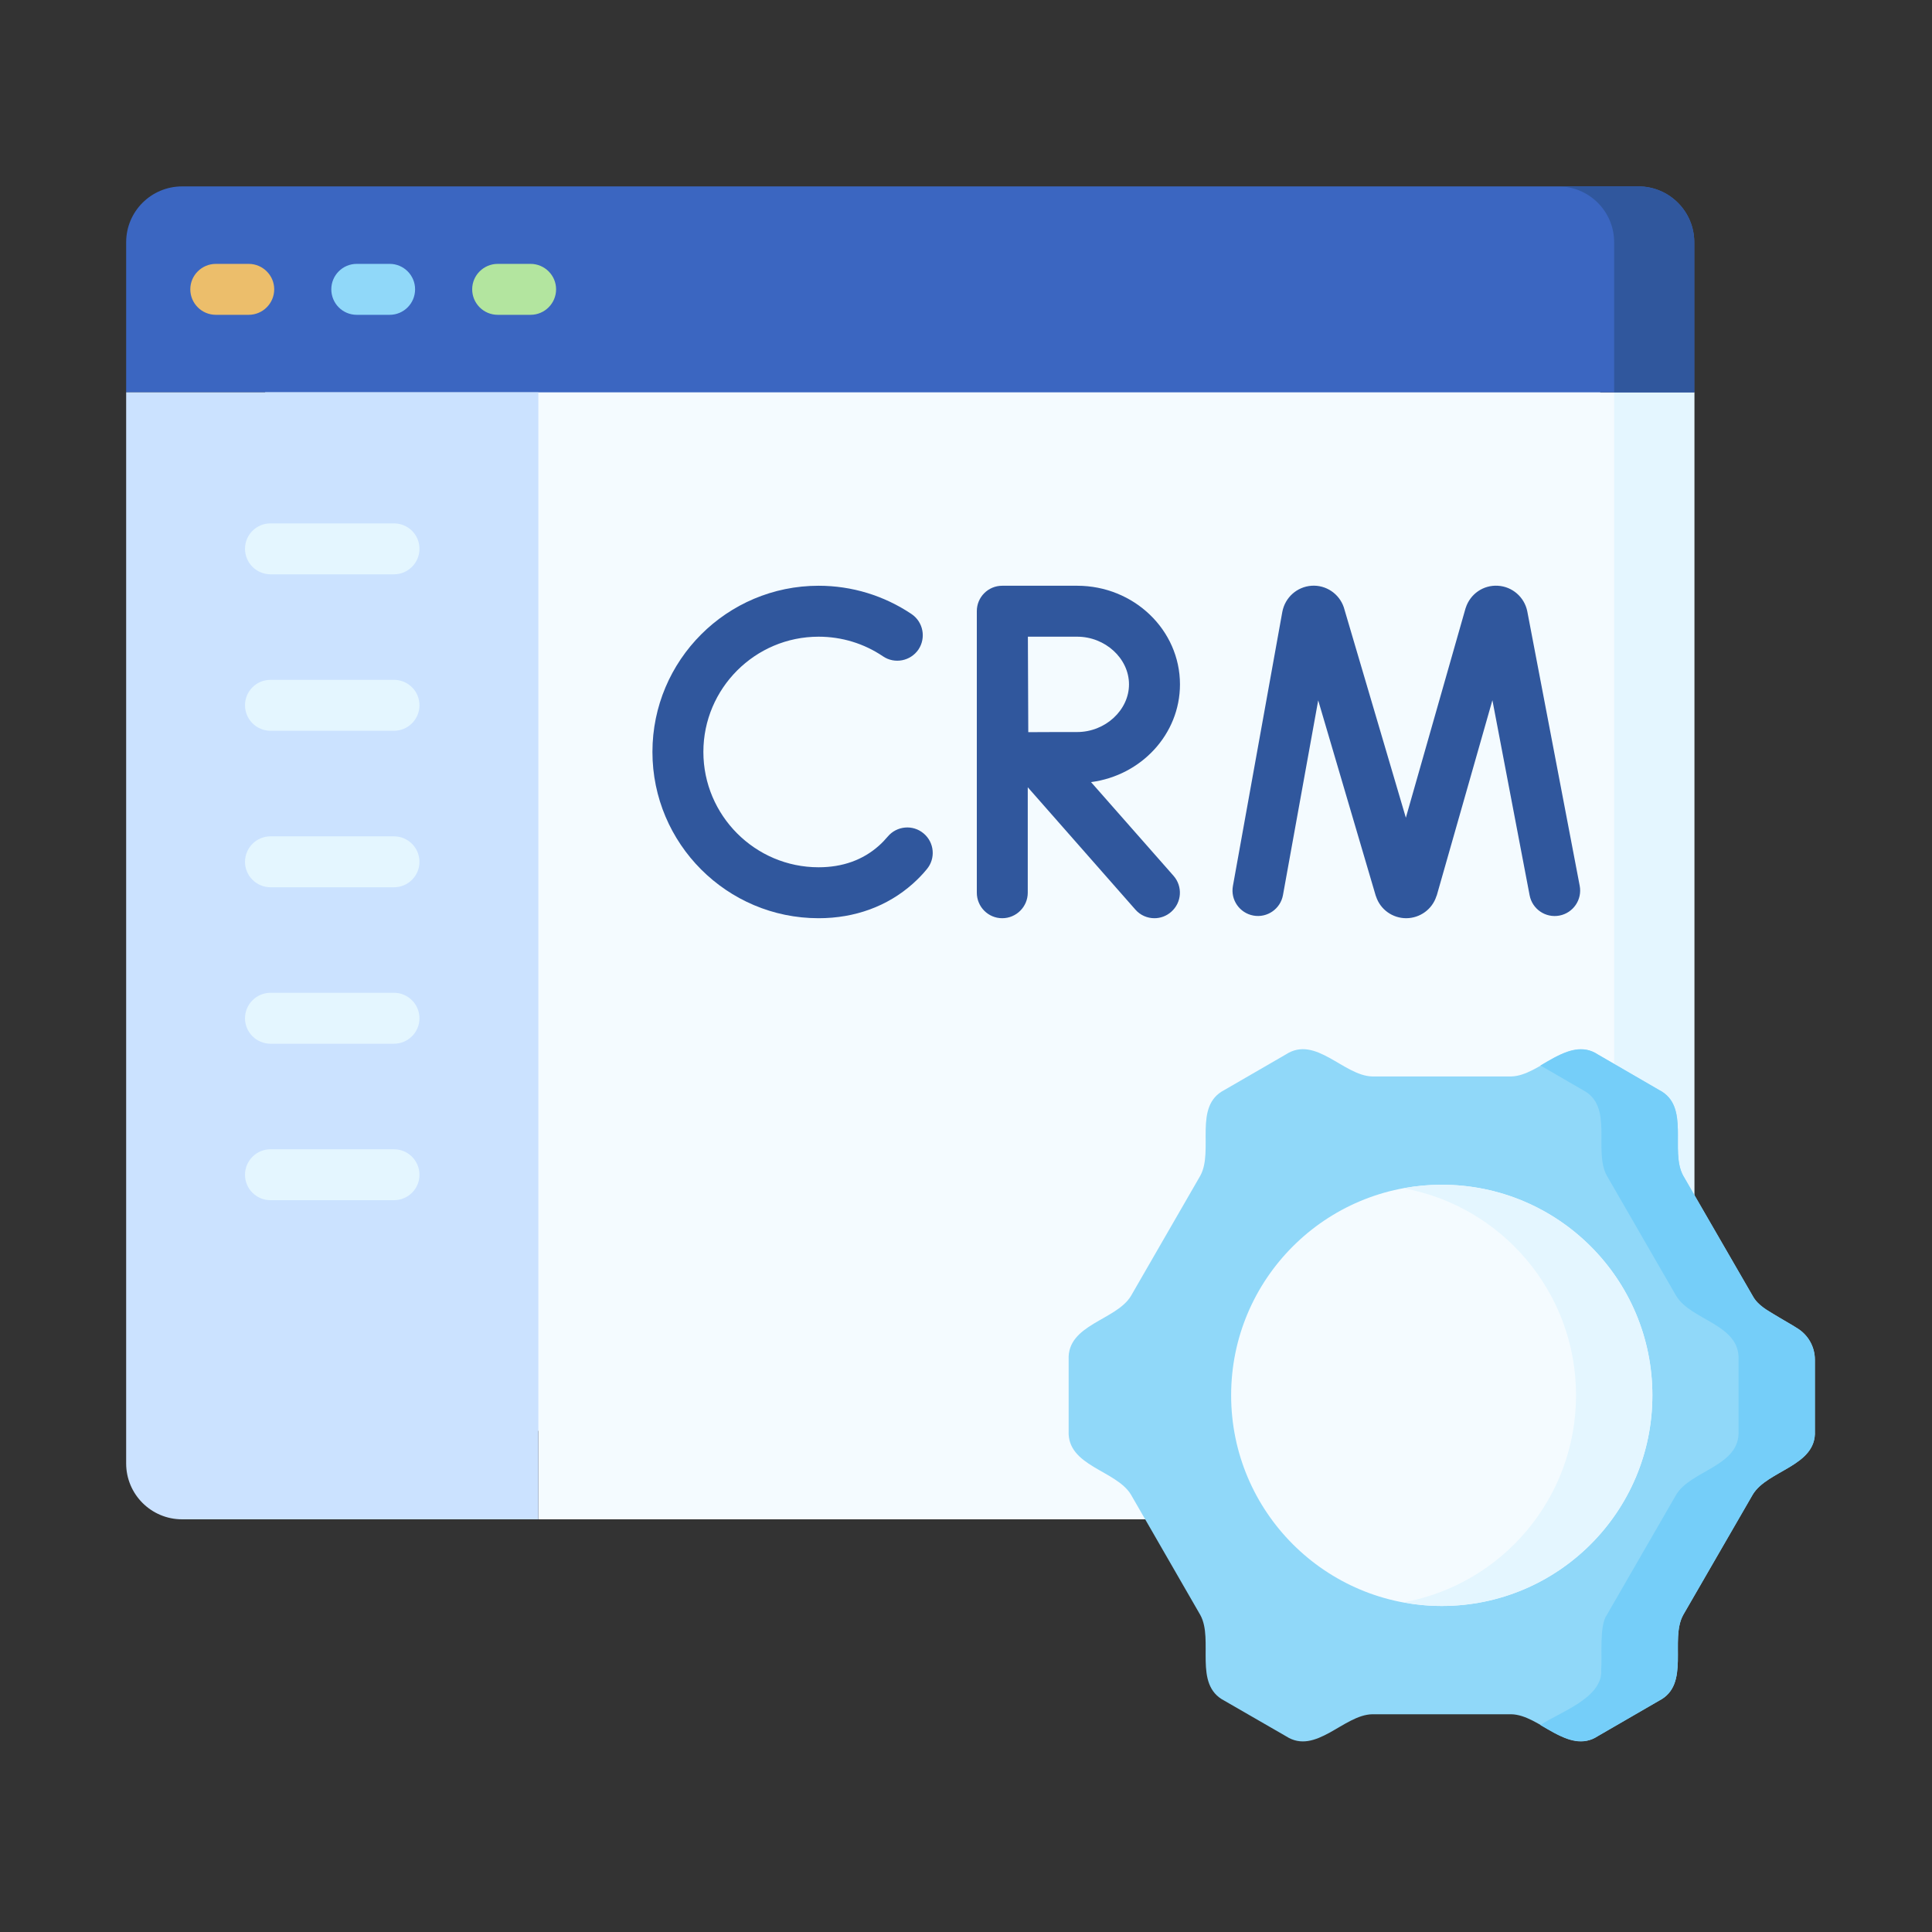<svg xmlns="http://www.w3.org/2000/svg" xmlns:xlink="http://www.w3.org/1999/xlink" width="80" viewBox="0 0 60 60" height="80" preserveAspectRatio="xMidYMid meet"><rect x="0" y="0" width="60" height="60" fill="#333333" stroke="none"/><defs><clipPath id="060c1b5ffb"><path d="M 3.918 5.777 L 53 5.777 L 53 13 L 3.918 13 Z M 3.918 5.777 " clip-rule="nonzero"></path></clipPath><clipPath id="80e119eff0"><path d="M 48 5.777 L 53 5.777 L 53 13 L 48 13 Z M 48 5.777 " clip-rule="nonzero"></path></clipPath><clipPath id="87b32cadb6"><path d="M 33 32 L 56.418 32 L 56.418 54.527 L 33 54.527 Z M 33 32 " clip-rule="nonzero"></path></clipPath><clipPath id="dccf015e28"><path d="M 47 32 L 56.418 32 L 56.418 54.527 L 47 54.527 Z M 47 32 " clip-rule="nonzero"></path></clipPath><clipPath id="f9f65bb9b4"><path d="M 3.918 12 L 17 12 L 17 48 L 3.918 48 Z M 3.918 12 " clip-rule="nonzero"></path></clipPath></defs><path fill="#f4fbff" d="M 50.883 47.184 L 16.719 47.184 L 16.719 44.441 L 12.961 41.723 L 7.723 8.984 L 45.77 8.984 L 49.707 12.184 L 52.617 12.184 L 52.617 45.449 C 52.617 46.406 51.84 47.184 50.883 47.184 Z M 50.883 47.184 " fill-opacity="1" fill-rule="nonzero"></path><path fill="#e4f6ff" d="M 50.129 12.184 L 50.129 45.449 C 50.129 46.406 49.352 47.184 48.395 47.184 L 50.883 47.184 C 51.84 47.184 52.617 46.406 52.617 45.449 L 52.617 12.184 Z M 50.129 12.184 " fill-opacity="1" fill-rule="nonzero"></path><g clip-path="url(#060c1b5ffb)"><path fill="#3b66c1" d="M 52.617 12.184 L 3.918 12.184 L 3.918 7.523 C 3.918 6.566 4.695 5.789 5.656 5.789 L 50.883 5.789 C 51.84 5.789 52.617 6.566 52.617 7.523 Z M 52.617 12.184 " fill-opacity="1" fill-rule="nonzero"></path></g><g clip-path="url(#80e119eff0)"><path fill="#30579d" d="M 50.883 5.789 L 48.395 5.789 C 49.352 5.789 50.129 6.566 50.129 7.523 L 50.129 12.184 L 52.617 12.184 L 52.617 7.523 C 52.617 6.566 51.84 5.789 50.883 5.789 Z M 50.883 5.789 " fill-opacity="1" fill-rule="nonzero"></path></g><path fill="#ecbe6b" d="M 7.723 9.777 L 6.703 9.777 C 6.266 9.777 5.91 9.422 5.91 8.984 C 5.91 8.551 6.266 8.195 6.703 8.195 L 7.723 8.195 C 8.16 8.195 8.516 8.551 8.516 8.984 C 8.516 9.422 8.16 9.777 7.723 9.777 Z M 7.723 9.777 " fill-opacity="1" fill-rule="nonzero"></path><path fill="#90d8f9" d="M 12.102 9.777 L 11.078 9.777 C 10.641 9.777 10.289 9.422 10.289 8.984 C 10.289 8.551 10.641 8.195 11.078 8.195 L 12.102 8.195 C 12.539 8.195 12.891 8.551 12.891 8.984 C 12.891 9.422 12.539 9.777 12.102 9.777 Z M 12.102 9.777 " fill-opacity="1" fill-rule="nonzero"></path><path fill="#b3e59f" d="M 16.477 9.777 L 15.457 9.777 C 15.02 9.777 14.664 9.422 14.664 8.984 C 14.664 8.551 15.02 8.195 15.457 8.195 L 16.477 8.195 C 16.914 8.195 17.27 8.551 17.27 8.984 C 17.27 9.422 16.914 9.777 16.477 9.777 Z M 16.477 9.777 " fill-opacity="1" fill-rule="nonzero"></path><path fill="#30579d" d="M 43.672 28.516 C 43.246 28.516 42.867 28.246 42.734 27.84 C 42.73 27.832 42.727 27.824 42.723 27.812 L 40.938 21.75 L 39.844 27.797 C 39.766 28.227 39.355 28.512 38.926 28.434 C 38.496 28.355 38.211 27.945 38.289 27.516 L 39.824 19 C 39.91 18.551 40.281 18.223 40.73 18.191 C 41.18 18.16 41.59 18.438 41.734 18.863 C 41.738 18.875 41.742 18.883 41.742 18.891 L 43.66 25.395 L 45.512 18.898 C 45.516 18.891 45.516 18.883 45.52 18.875 C 45.66 18.445 46.066 18.164 46.516 18.191 C 46.965 18.215 47.34 18.543 47.43 18.98 L 49.059 27.508 C 49.141 27.938 48.859 28.352 48.43 28.434 C 48 28.516 47.586 28.234 47.504 27.805 L 46.348 21.746 L 44.621 27.805 C 44.617 27.812 44.613 27.82 44.609 27.832 C 44.48 28.238 44.102 28.512 43.676 28.516 C 43.676 28.516 43.672 28.516 43.672 28.516 Z M 43.672 28.516 " fill-opacity="1" fill-rule="nonzero"></path><path fill="#30579d" d="M 25.422 28.516 C 22.574 28.516 20.262 26.199 20.262 23.352 C 20.262 20.504 22.574 18.191 25.422 18.191 C 26.457 18.191 27.453 18.496 28.309 19.07 C 28.672 19.316 28.766 19.809 28.523 20.172 C 28.277 20.531 27.785 20.629 27.422 20.383 C 26.832 19.984 26.141 19.773 25.422 19.773 C 23.449 19.773 21.844 21.379 21.844 23.352 C 21.844 25.324 23.449 26.934 25.422 26.934 C 26.168 26.934 26.797 26.707 27.293 26.266 C 27.391 26.18 27.484 26.082 27.57 25.98 C 27.852 25.645 28.352 25.602 28.684 25.883 C 29.02 26.164 29.062 26.664 28.781 26.996 C 28.648 27.16 28.5 27.309 28.348 27.445 C 27.562 28.145 26.551 28.516 25.422 28.516 Z M 25.422 28.516 " fill-opacity="1" fill-rule="nonzero"></path><path fill="#30579d" d="M 33.883 24.289 C 35.441 24.086 36.645 22.801 36.645 21.254 C 36.645 19.562 35.211 18.191 33.453 18.191 L 31.129 18.191 C 31.125 18.191 31.125 18.191 31.125 18.191 C 30.688 18.191 30.336 18.543 30.336 18.98 L 30.336 27.723 C 30.336 28.16 30.688 28.516 31.125 28.516 C 31.562 28.516 31.918 28.16 31.918 27.723 L 31.918 24.449 L 35.258 28.246 C 35.414 28.426 35.633 28.516 35.852 28.516 C 36.039 28.516 36.227 28.449 36.375 28.316 C 36.703 28.027 36.734 27.527 36.445 27.199 Z M 33.453 19.773 C 34.324 19.773 35.062 20.449 35.062 21.254 C 35.062 22.055 34.324 22.734 33.453 22.734 C 33.102 22.734 32.453 22.734 31.934 22.738 C 31.93 22.227 31.926 20.309 31.922 19.773 Z M 33.453 19.773 " fill-opacity="1" fill-rule="nonzero"></path><g clip-path="url(#87b32cadb6)"><path fill="#90d8f9" d="M 54.832 40.66 L 55.809 41.246 C 56.152 41.453 56.363 41.824 56.363 42.227 L 56.363 44.438 C 56.418 45.535 54.891 45.656 54.434 46.414 L 52.273 50.156 C 51.848 50.93 52.504 52.312 51.527 52.816 L 49.613 53.922 C 48.688 54.516 47.82 53.254 46.934 53.238 L 42.617 53.238 C 41.73 53.254 40.863 54.516 39.941 53.922 L 38.023 52.816 C 37.047 52.312 37.703 50.93 37.277 50.156 L 35.121 46.414 C 34.66 45.656 33.137 45.535 33.188 44.438 L 33.188 42.227 C 33.137 41.129 34.66 41.008 35.121 40.25 L 37.277 36.512 C 37.703 35.734 37.047 34.352 38.023 33.852 L 39.941 32.742 C 40.863 32.148 41.73 33.41 42.617 33.43 L 46.934 33.43 C 47.82 33.41 48.691 32.148 49.613 32.742 L 51.527 33.852 C 52.504 34.352 51.848 35.734 52.273 36.512 L 54.434 40.25 C 54.531 40.418 54.668 40.559 54.832 40.66 Z M 54.832 40.66 " fill-opacity="1" fill-rule="nonzero"></path></g><g clip-path="url(#dccf015e28)"><path fill="#75cef9" d="M 55.809 41.246 C 55.48 41.016 54.609 40.633 54.434 40.25 L 52.273 36.512 C 51.848 35.734 52.504 34.352 51.527 33.852 L 49.613 32.742 C 49.031 32.355 48.348 32.789 47.84 33.09 L 49.156 33.852 C 50.129 34.352 49.473 35.734 49.902 36.512 L 52.059 40.25 C 52.52 41.008 54.043 41.129 53.992 42.227 L 53.992 44.438 C 54.043 45.535 52.52 45.656 52.059 46.414 L 49.902 50.152 C 49.66 50.492 49.762 51.449 49.727 51.844 C 49.797 52.738 48.414 53.176 47.84 53.574 C 48.352 53.875 49.031 54.309 49.613 53.922 L 51.527 52.812 C 52.504 52.312 51.848 50.93 52.273 50.152 L 54.434 46.414 C 54.891 45.656 56.418 45.535 56.363 44.438 L 56.363 42.227 C 56.363 41.824 56.152 41.453 55.809 41.246 Z M 55.809 41.246 " fill-opacity="1" fill-rule="nonzero"></path></g><path fill="#f4fbff" d="M 51.316 43.332 C 51.316 46.945 48.387 49.875 44.777 49.875 C 41.164 49.875 38.234 46.945 38.234 43.332 C 38.234 39.719 41.164 36.793 44.777 36.793 C 48.387 36.793 51.316 39.719 51.316 43.332 Z M 51.316 43.332 " fill-opacity="1" fill-rule="nonzero"></path><path fill="#e4f6ff" d="M 44.777 36.793 C 44.371 36.793 43.973 36.832 43.59 36.902 C 46.637 37.461 48.945 40.125 48.945 43.332 C 48.945 46.539 46.637 49.207 43.59 49.762 C 43.973 49.836 44.371 49.875 44.777 49.875 C 48.387 49.875 51.316 46.945 51.316 43.332 C 51.316 39.719 48.387 36.793 44.777 36.793 Z M 44.777 36.793 " fill-opacity="1" fill-rule="nonzero"></path><g clip-path="url(#f9f65bb9b4)"><path fill="#cbe2ff" d="M 16.719 47.184 L 5.656 47.184 C 4.695 47.184 3.918 46.406 3.918 45.449 L 3.918 12.184 L 16.719 12.184 Z M 16.719 47.184 " fill-opacity="1" fill-rule="nonzero"></path></g><path fill="#e4f6ff" d="M 12.234 17.836 L 8.402 17.836 C 7.965 17.836 7.609 17.48 7.609 17.043 C 7.609 16.605 7.965 16.254 8.402 16.254 L 12.234 16.254 C 12.672 16.254 13.027 16.605 13.027 17.043 C 13.027 17.48 12.672 17.836 12.234 17.836 Z M 12.234 17.836 " fill-opacity="1" fill-rule="nonzero"></path><path fill="#e4f6ff" d="M 12.234 22.695 L 8.402 22.695 C 7.965 22.695 7.609 22.34 7.609 21.902 C 7.609 21.465 7.965 21.113 8.402 21.113 L 12.234 21.113 C 12.672 21.113 13.027 21.465 13.027 21.902 C 13.027 22.34 12.672 22.695 12.234 22.695 Z M 12.234 22.695 " fill-opacity="1" fill-rule="nonzero"></path><path fill="#e4f6ff" d="M 12.234 27.555 L 8.402 27.555 C 7.965 27.555 7.609 27.199 7.609 26.766 C 7.609 26.328 7.965 25.973 8.402 25.973 L 12.234 25.973 C 12.672 25.973 13.027 26.328 13.027 26.766 C 13.027 27.199 12.672 27.555 12.234 27.555 Z M 12.234 27.555 " fill-opacity="1" fill-rule="nonzero"></path><path fill="#e4f6ff" d="M 12.234 32.414 L 8.402 32.414 C 7.965 32.414 7.609 32.059 7.609 31.625 C 7.609 31.188 7.965 30.832 8.402 30.832 L 12.234 30.832 C 12.672 30.832 13.027 31.188 13.027 31.625 C 13.027 32.059 12.672 32.414 12.234 32.414 Z M 12.234 32.414 " fill-opacity="1" fill-rule="nonzero"></path><path fill="#e4f6ff" d="M 12.234 37.273 L 8.402 37.273 C 7.965 37.273 7.609 36.922 7.609 36.484 C 7.609 36.047 7.965 35.691 8.402 35.691 L 12.234 35.691 C 12.672 35.691 13.027 36.047 13.027 36.484 C 13.027 36.922 12.672 37.273 12.234 37.273 Z M 12.234 37.273 " fill-opacity="1" fill-rule="nonzero"></path></svg>